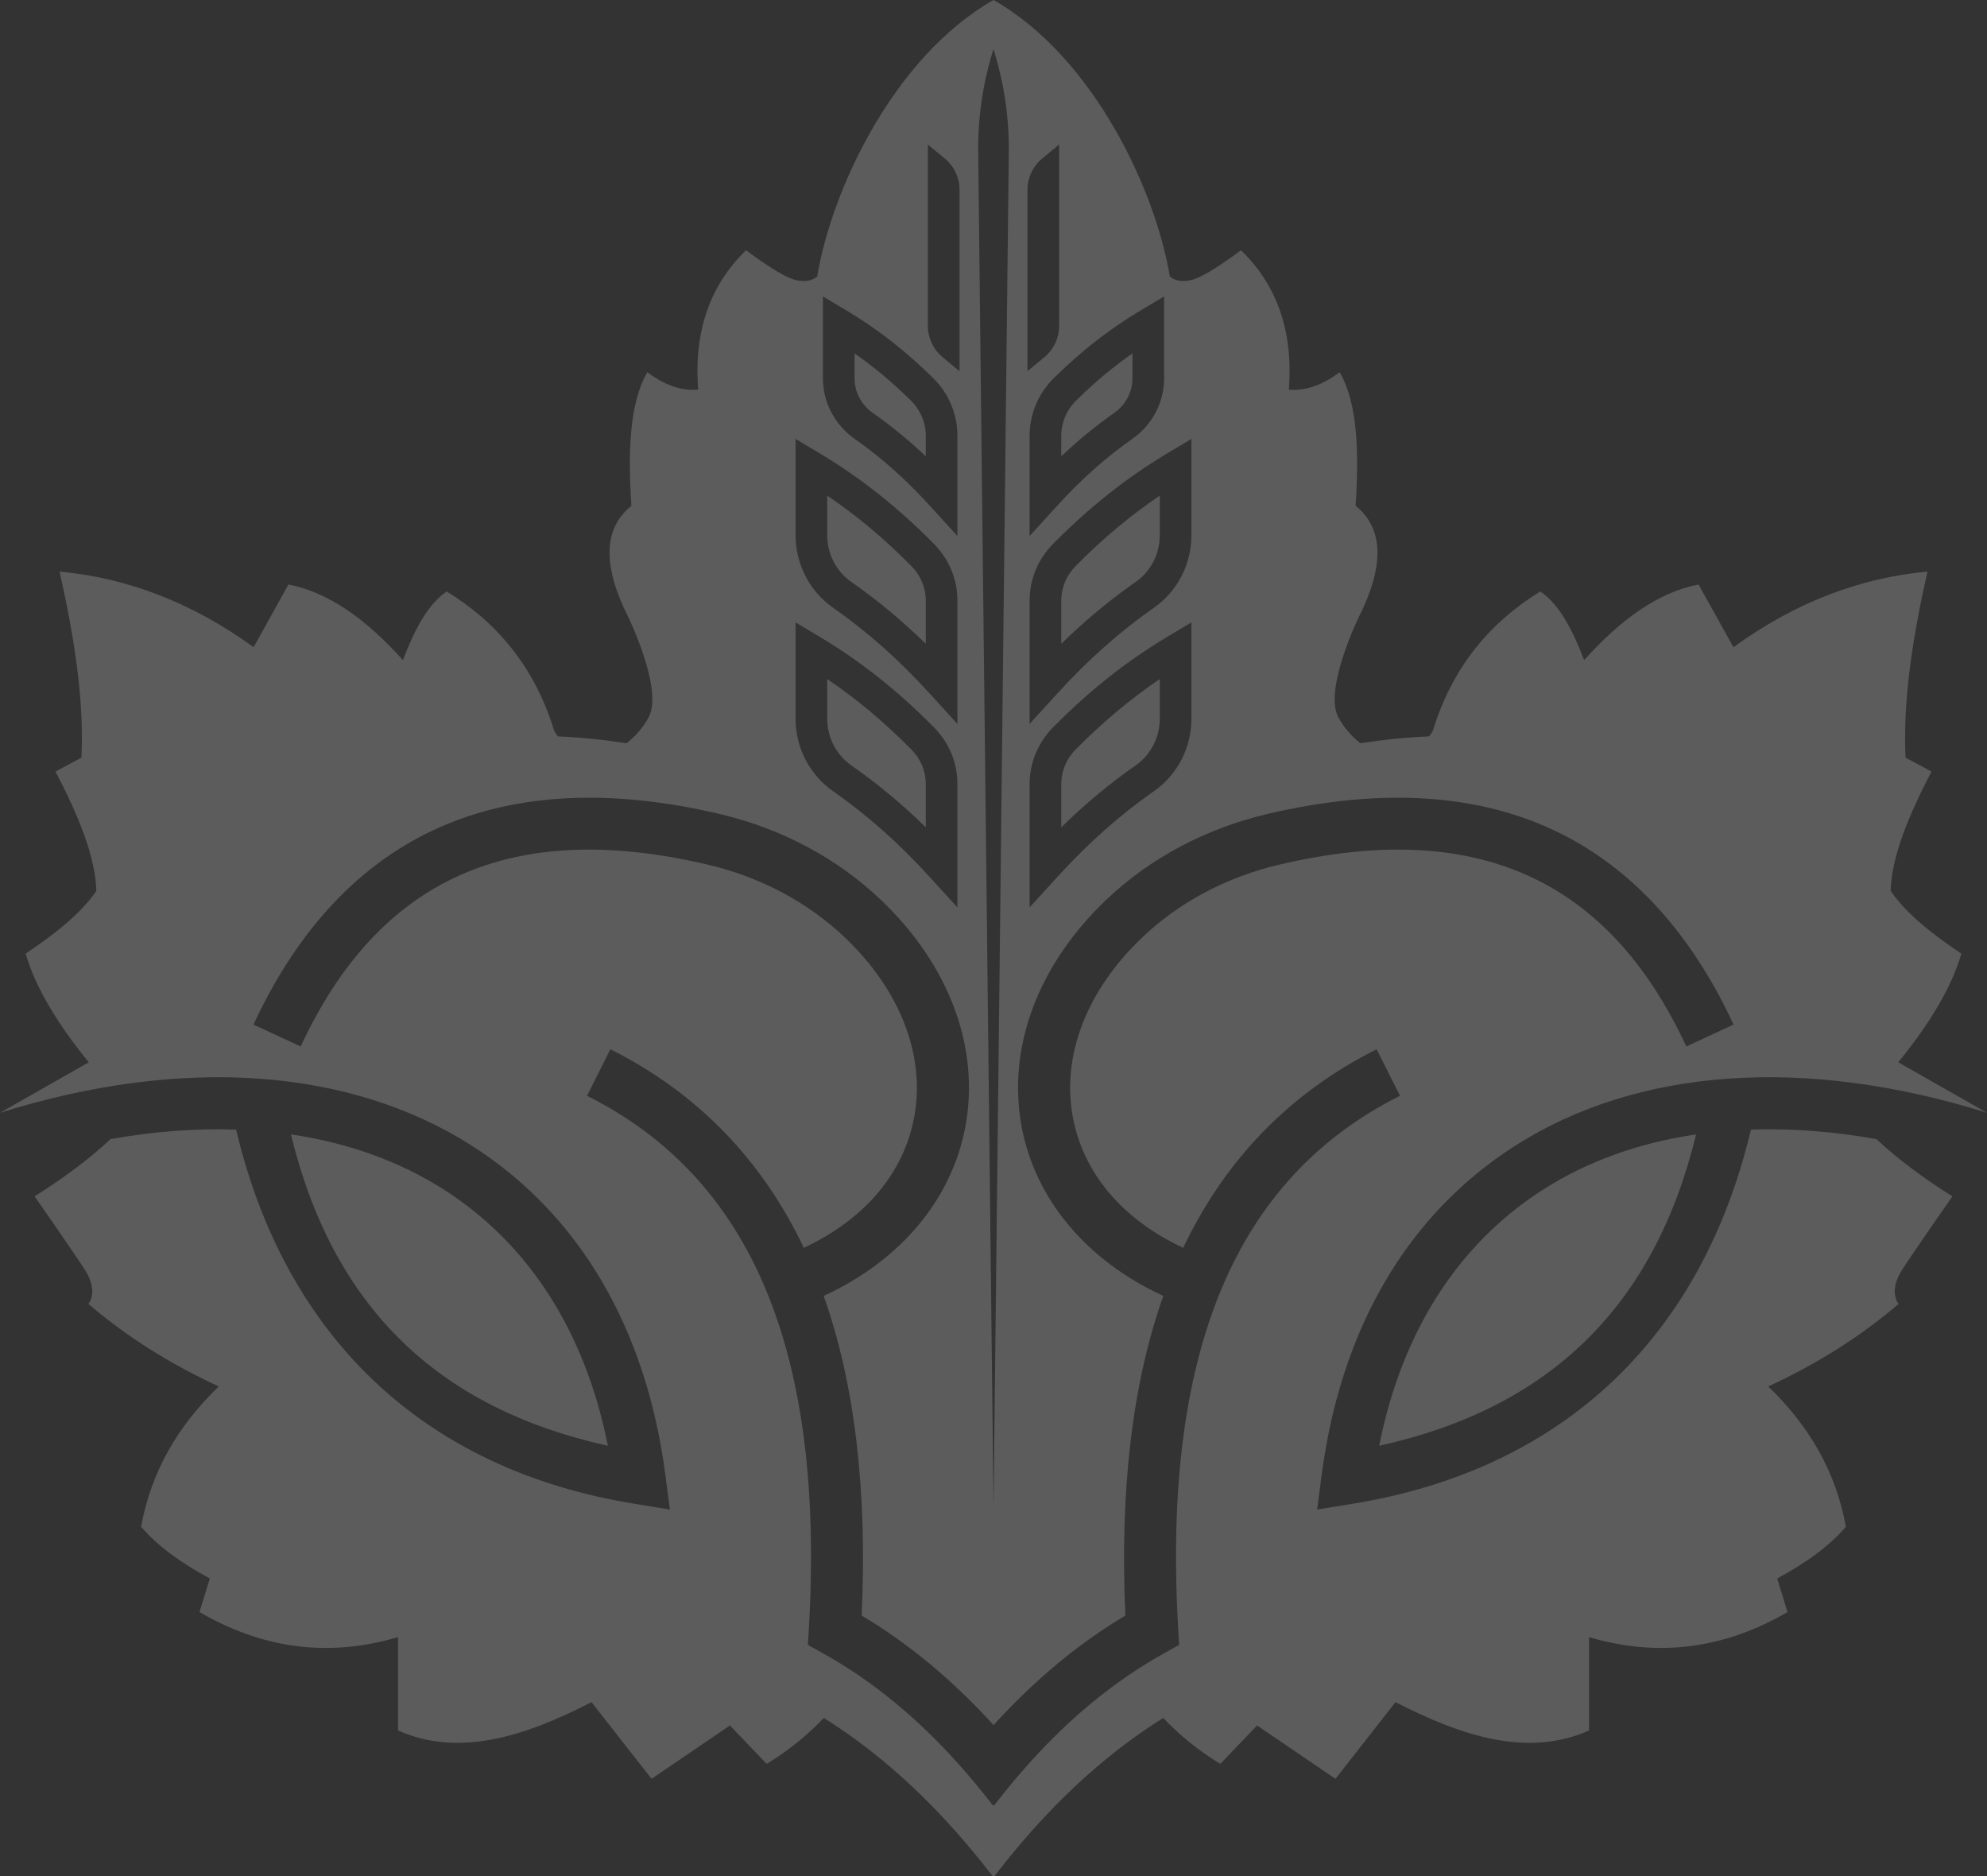 <svg width="412" height="389" viewBox="0 0 412 389" fill="none" xmlns="http://www.w3.org/2000/svg">
<rect x="0" y="0" width="412" height="389" fill="#333333" stroke="none"/>
<g style="mix-blend-mode:soft-light">
<path d="M92.062 246.638C82.829 240.742 72.116 236.912 60.328 235.182C68.957 270.699 90.508 291.88 126.041 299.733C121.361 276.175 109.707 257.917 92.062 246.638ZM319.938 246.638C302.293 257.917 290.639 276.175 285.968 299.733C321.509 291.88 343.043 270.699 351.681 235.182C339.884 236.912 329.171 240.742 319.938 246.638ZM188.998 117.377C183.394 111.7 177.63 106.879 171.522 102.747V110.96C171.522 114.841 173.387 118.46 176.513 120.636C181.907 124.398 187.007 128.631 191.956 133.477V124.499C191.956 121.837 190.906 119.309 188.998 117.377ZM188.998 155.414C183.386 149.736 177.63 144.907 171.522 140.783V148.997C171.522 152.869 173.387 156.489 176.513 158.672C181.907 162.435 187.007 166.667 191.956 171.513V162.527C191.956 159.873 190.906 157.345 188.998 155.414ZM188.998 155.414C183.386 149.736 177.63 144.907 171.522 140.783V148.997C171.522 152.869 173.387 156.489 176.513 158.672C181.907 162.435 187.007 166.667 191.956 171.513V162.527C191.956 159.873 190.906 157.345 188.998 155.414ZM188.998 117.377C183.394 111.7 177.63 106.879 171.522 102.747V110.96C171.522 114.841 173.387 118.46 176.513 120.636C181.907 124.398 187.007 128.631 191.956 133.477V124.499C191.956 121.837 190.906 119.309 188.998 117.377ZM188.998 117.377C183.394 111.7 177.63 106.879 171.522 102.747V110.96C171.522 114.841 173.387 118.46 176.513 120.636C181.907 124.398 187.007 128.631 191.956 133.477V124.499C191.956 121.837 190.906 119.309 188.998 117.377ZM188.998 155.414C183.386 149.736 177.63 144.907 171.522 140.783V148.997C171.522 152.869 173.387 156.489 176.513 158.672C181.907 162.435 187.007 166.667 191.956 171.513V162.527C191.956 159.873 190.906 157.345 188.998 155.414ZM223.01 155.414C221.103 157.345 220.053 159.873 220.053 162.527V171.513C225.001 166.667 230.093 162.435 235.487 158.672C237.05 157.58 238.302 156.127 239.159 154.465C240.016 152.81 240.478 150.929 240.478 148.997V140.783C234.37 144.915 228.614 149.736 223.01 155.414ZM188.998 155.414C183.386 149.736 177.63 144.907 171.522 140.783V148.997C171.522 152.869 173.387 156.489 176.513 158.672C181.907 162.435 187.007 166.667 191.956 171.513V162.527C191.956 159.873 190.906 157.345 188.998 155.414ZM188.998 117.377C183.394 111.7 177.63 106.879 171.522 102.747V110.96C171.522 114.841 173.387 118.46 176.513 120.636C181.907 124.398 187.007 128.631 191.956 133.477V124.499C191.956 121.837 190.906 119.309 188.998 117.377ZM223.01 155.414C221.103 157.345 220.053 159.873 220.053 162.527V171.513C225.001 166.667 230.093 162.435 235.487 158.672C237.05 157.58 238.302 156.127 239.159 154.465C240.016 152.81 240.478 150.929 240.478 148.997V140.783C234.37 144.915 228.614 149.736 223.01 155.414ZM188.998 117.377C183.394 111.7 177.63 106.879 171.522 102.747V110.96C171.522 114.841 173.387 118.46 176.513 120.636C181.907 124.398 187.007 128.631 191.956 133.477V124.499C191.956 121.837 190.906 119.309 188.998 117.377ZM188.998 155.414C183.386 149.736 177.63 144.907 171.522 140.783V148.997C171.522 152.869 173.387 156.489 176.513 158.672C181.907 162.435 187.007 166.667 191.956 171.513V162.527C191.956 159.873 190.906 157.345 188.998 155.414ZM223.061 83.12C221.145 85.009 220.053 87.621 220.053 90.292V94.6C223.573 91.258 227.211 88.285 231.026 85.606C233.395 83.951 234.815 81.272 234.815 78.433V73.26C230.732 76.107 226.85 79.365 223.061 83.12ZM223.01 117.377C221.103 119.309 220.053 121.837 220.053 124.499V133.477C225.001 128.631 230.093 124.398 235.487 120.636C237.05 119.552 238.302 118.099 239.159 116.436C240.016 114.773 240.478 112.901 240.478 110.96V102.747C234.37 106.879 228.614 111.7 223.01 117.377ZM223.01 155.414C221.103 157.345 220.053 159.873 220.053 162.527V171.513C225.001 166.667 230.093 162.435 235.487 158.672C237.05 157.58 238.302 156.127 239.159 154.465C240.016 152.81 240.478 150.929 240.478 148.997V140.783C234.37 144.915 228.614 149.736 223.01 155.414ZM188.998 155.414C183.386 149.736 177.63 144.907 171.522 140.783V148.997C171.522 152.869 173.387 156.489 176.513 158.672C181.907 162.435 187.007 166.667 191.956 171.513V162.527C191.956 159.873 190.906 157.345 188.998 155.414ZM188.998 117.377C183.394 111.7 177.63 106.879 171.522 102.747V110.96C171.522 114.841 173.387 118.46 176.513 120.636C181.907 124.398 187.007 128.631 191.956 133.477V124.499C191.956 121.837 190.906 119.309 188.998 117.377ZM223.061 83.12C221.145 85.009 220.053 87.621 220.053 90.292V94.6C223.573 91.258 227.211 88.285 231.026 85.606C233.395 83.951 234.815 81.272 234.815 78.433V73.26C230.732 76.107 226.85 79.365 223.061 83.12ZM223.01 155.414C221.103 157.345 220.053 159.873 220.053 162.527V171.513C225.001 166.667 230.093 162.435 235.487 158.672C237.05 157.58 238.302 156.127 239.159 154.465C240.016 152.81 240.478 150.929 240.478 148.997V140.783C234.37 144.915 228.614 149.736 223.01 155.414ZM223.01 117.377C221.103 119.309 220.053 121.837 220.053 124.499V133.477C225.001 128.631 230.093 124.398 235.487 120.636C237.05 119.552 238.302 118.099 239.159 116.436C240.016 114.773 240.478 112.901 240.478 110.96V102.747C234.37 106.879 228.614 111.7 223.01 117.377ZM188.998 117.377C183.394 111.7 177.63 106.879 171.522 102.747V110.96C171.522 114.841 173.387 118.46 176.513 120.636C181.907 124.398 187.007 128.631 191.956 133.477V124.499C191.956 121.837 190.906 119.309 188.998 117.377ZM188.998 155.414C183.386 149.736 177.63 144.907 171.522 140.783V148.997C171.522 152.869 173.387 156.489 176.513 158.672C181.907 162.435 187.007 166.667 191.956 171.513V162.527C191.956 159.873 190.906 157.345 188.998 155.414ZM223.061 83.12C221.145 85.009 220.053 87.621 220.053 90.292V94.6C223.573 91.258 227.211 88.285 231.026 85.606C233.395 83.951 234.815 81.272 234.815 78.433V73.26C230.732 76.107 226.85 79.365 223.061 83.12ZM223.01 117.377C221.103 119.309 220.053 121.837 220.053 124.499V133.477C225.001 128.631 230.093 124.398 235.487 120.636C237.05 119.552 238.302 118.099 239.159 116.436C240.016 114.773 240.478 112.901 240.478 110.96V102.747C234.37 106.879 228.614 111.7 223.01 117.377ZM223.01 155.414C221.103 157.345 220.053 159.873 220.053 162.527V171.513C225.001 166.667 230.093 162.435 235.487 158.672C237.05 157.58 238.302 156.127 239.159 154.465C240.016 152.81 240.478 150.929 240.478 148.997V140.783C234.37 144.915 228.614 149.736 223.01 155.414ZM188.998 155.414C183.386 149.736 177.63 144.907 171.522 140.783V148.997C171.522 152.869 173.387 156.489 176.513 158.672C181.907 162.435 187.007 166.667 191.956 171.513V162.527C191.956 159.873 190.906 157.345 188.998 155.414ZM188.998 117.377C183.394 111.7 177.63 106.879 171.522 102.747V110.96C171.522 114.841 173.387 118.46 176.513 120.636C181.907 124.398 187.007 128.631 191.956 133.477V124.499C191.956 121.837 190.906 119.309 188.998 117.377ZM223.061 83.12C221.145 85.009 220.053 87.621 220.053 90.292V94.6C223.573 91.258 227.211 88.285 231.026 85.606C233.395 83.951 234.815 81.272 234.815 78.433V73.26C230.732 76.107 226.85 79.365 223.061 83.12ZM223.01 155.414C221.103 157.345 220.053 159.873 220.053 162.527V171.513C225.001 166.667 230.093 162.435 235.487 158.672C237.05 157.58 238.302 156.127 239.159 154.465C240.016 152.81 240.478 150.929 240.478 148.997V140.783C234.37 144.915 228.614 149.736 223.01 155.414ZM223.01 117.377C221.103 119.309 220.053 121.837 220.053 124.499V133.477C225.001 128.631 230.093 124.398 235.487 120.636C237.05 119.552 238.302 118.099 239.159 116.436C240.016 114.773 240.478 112.901 240.478 110.96V102.747C234.37 106.879 228.614 111.7 223.01 117.377ZM363.057 234.183C352.966 276.662 324.643 304.637 280.254 311.793L273.104 312.952L274.045 305.771C278.036 275.344 291.9 251.752 314.132 237.551C339.523 221.333 374.283 218.898 412 230.697L393.599 220.233C394.112 219.595 394.633 218.956 395.128 218.326C400.682 211.196 404.791 204.276 406.681 197.708C400.649 193.643 395.263 189.436 392.028 184.716C392.204 177.619 395.742 169.061 400.489 159.957L395.12 157.076C394.54 145.848 396.422 132.704 399.666 118.494C385.567 119.804 372.132 124.944 359.428 134.174L352.193 121.181C343.867 122.76 336.011 128.446 328.466 136.853C326.113 130.705 323.382 125.339 319.391 122.618C309.074 128.958 301.209 138.088 297.1 151.5C297.1 151.5 296.857 151.97 296.344 152.65C296.344 152.659 296.336 152.659 296.336 152.667C291.731 152.852 286.976 153.331 282.086 154.087C282.077 154.078 282.069 154.07 282.061 154.07C280.229 152.634 278.59 150.761 277.473 148.653C274.465 142.925 281.699 128.026 281.699 128.026C287.11 117.301 286.909 109.566 281.086 104.855C281.792 93.735 281.523 83.624 277.775 77.165C274.448 79.651 270.97 81.096 267.239 80.776C268.163 68.867 264.895 59.209 257.308 51.877C257.308 51.877 250.225 57.303 247.066 58.05C243.898 58.806 242.554 57.303 242.554 57.303C239.672 39.725 226.867 11.875 206.004 0C185.133 11.875 172.328 39.725 169.455 57.303C169.455 57.303 168.102 58.806 164.943 58.05C161.775 57.303 154.701 51.877 154.701 51.877C147.105 59.209 143.853 68.867 144.761 80.776C141.03 81.096 137.552 79.651 134.225 77.165C130.477 83.624 130.208 93.735 130.914 104.855C125.091 109.566 124.89 117.301 130.318 128.026C130.318 128.026 137.543 142.925 134.527 148.653C133.41 150.761 131.771 152.634 129.939 154.07C129.931 154.07 129.923 154.078 129.914 154.087C125.033 153.331 120.277 152.852 115.673 152.667C115.673 152.659 115.664 152.659 115.664 152.65C115.16 151.97 114.908 151.5 114.908 151.5C110.791 138.088 102.926 128.958 92.625 122.618C88.618 125.339 85.895 130.705 83.543 136.853C76.006 128.446 68.141 122.76 59.807 121.181L52.589 134.174C39.868 124.944 26.433 119.804 12.343 118.494C15.578 132.704 17.46 145.848 16.88 157.076L11.511 159.957C16.267 169.061 19.796 177.619 19.972 184.716C16.737 189.436 11.351 193.643 5.327 197.708C7.209 204.276 11.326 211.196 16.872 218.326C17.367 218.956 17.888 219.595 18.409 220.233L0 230.697C37.726 218.898 72.477 221.333 97.877 237.551C120.109 251.752 133.972 275.344 137.963 305.771L138.896 312.952L131.746 311.793C87.357 304.637 59.042 276.662 48.951 234.183C40.658 233.906 31.945 234.552 22.921 236.156C18.602 240.23 13.25 244.177 7.175 248.032C7.175 248.032 14.41 258.354 17.502 263.099C20.594 267.844 18.325 270.321 18.325 270.321C26.105 276.998 35.121 282.701 45.363 287.437C36.843 295.626 31.281 305.217 29.265 316.53C32.701 320.553 37.6 324.072 43.506 327.246L41.364 334.208C54.32 341.742 68.007 343.715 82.526 339.399V358.757C95.163 364.376 108.774 360.017 122.646 352.887L135.098 368.785L151.348 357.716L158.96 365.677C158.96 365.677 165.136 362.192 170.808 356.162C175.647 359.194 180.319 362.637 184.848 366.534C189.376 370.423 193.762 374.748 198.039 379.552C200.534 382.357 202.996 385.313 205.424 388.446C205.567 388.63 205.71 388.807 205.853 389L206.004 388.891L206.147 389C206.29 388.807 206.433 388.63 206.584 388.446C209.012 385.313 211.466 382.357 213.961 379.552C222.523 369.952 231.522 362.226 241.192 356.162C246.864 362.192 253.04 365.677 253.04 365.677L260.652 357.716L276.902 368.785L289.354 352.887C303.234 360.017 316.837 364.376 329.482 358.757V339.399C343.993 343.715 357.68 341.742 370.636 334.208L368.502 327.246C374.4 324.072 379.299 320.553 382.735 316.53C380.719 305.217 375.157 295.626 366.645 287.437C376.879 282.701 385.894 276.998 393.675 270.321C393.675 270.321 391.406 267.844 394.498 263.099C397.599 258.354 404.825 248.032 404.825 248.032C398.75 244.177 393.389 240.23 389.079 236.156C380.055 234.552 371.342 233.906 363.057 234.183ZM247.04 90.997V110.96C247.04 116.982 244.125 122.609 239.243 126.011C235.697 128.488 232.286 131.176 228.967 134.132C225.64 137.08 222.397 140.296 219.196 143.815L213.491 150.081V124.499C213.491 120.098 215.213 115.941 218.339 112.766C225.833 105.182 233.597 99.026 242.075 93.962L247.04 90.997ZM247.04 129.034V148.997C247.04 155.019 244.125 160.646 239.243 164.047C235.697 166.516 232.286 169.212 228.967 172.168C225.64 175.116 222.397 178.333 219.196 181.852L213.491 188.117V162.527C213.491 158.135 215.213 153.969 218.339 150.803C225.833 143.211 233.597 137.063 242.075 131.999L247.04 129.034ZM241.377 61.452V78.433C241.377 83.405 238.915 88.1 234.79 90.981C232.034 92.912 229.387 95.012 226.8 97.313C224.212 99.614 221.691 102.117 219.196 104.855L213.491 111.12V90.292C213.491 85.883 215.297 81.566 218.439 78.458C224.128 72.832 230.009 68.237 236.412 64.416L241.377 61.452ZM213.045 39.355C213.045 36.852 214.163 34.484 216.087 32.88L219.607 29.966V67.566C219.607 70.068 218.49 72.437 216.566 74.032L213.045 76.955V39.355ZM205.811 10.792L205.996 10.187L206.172 10.767C208.231 17.477 209.247 24.473 209.172 31.494L206.004 312.532L202.828 31.461C202.761 24.456 203.761 17.486 205.811 10.792ZM192.393 29.966L195.913 32.88C197.846 34.484 198.955 36.852 198.955 39.355V76.955L195.434 74.032C193.51 72.437 192.393 70.068 192.393 67.566V29.966ZM170.631 61.452L175.597 64.416C181.999 68.237 187.872 72.832 193.561 78.458C196.711 81.566 198.518 85.883 198.518 90.292V111.12L192.804 104.855C187.822 99.379 182.722 94.835 177.21 90.981C175.151 89.536 173.505 87.646 172.379 85.488C171.244 83.338 170.631 80.919 170.631 78.433V61.452ZM164.96 90.997L169.925 93.962C178.403 99.026 186.175 105.182 193.661 112.766C196.795 115.941 198.518 120.098 198.518 124.499V150.081L192.804 143.815C186.402 136.777 179.84 130.957 172.757 126.011C167.875 122.609 164.96 116.982 164.96 110.96V90.997ZM164.96 129.034L169.925 131.999C178.403 137.063 186.175 143.211 193.661 150.803C196.795 153.969 198.518 158.135 198.518 162.527V188.117L192.804 181.852C186.402 174.814 179.84 168.985 172.757 164.047C167.875 160.646 164.96 155.019 164.96 148.997V129.034ZM244.293 337.635L244.486 341.02L241.529 342.666C231.278 348.36 221.884 356.019 213.037 365.955C210.835 368.432 208.659 371.044 206.517 373.807C206.382 373.975 206.256 374.135 206.13 374.303L206.004 374.202L205.87 374.303C205.744 374.135 205.618 373.975 205.492 373.807C203.341 371.044 201.173 368.432 198.963 365.955C190.116 356.019 180.73 348.36 170.48 342.666L167.514 341.02L167.716 337.635C171.034 280.467 155.995 244.336 121.722 227.178L126.562 217.529C144.492 226.515 157.952 240.356 166.674 258.698C179.311 252.777 187.402 243.219 189.561 231.579C191.914 218.881 186.696 205.334 175.235 194.408C167.548 187.076 157.725 181.844 146.828 179.274C106.203 169.699 78.569 182.012 62.344 216.949L52.556 212.414C61.798 192.51 74.804 178.736 91.214 171.488C107.279 164.392 126.822 163.468 149.306 168.776C162.069 171.782 173.614 177.947 182.688 186.597C196.837 200.085 203.206 217.201 200.173 233.544C197.375 248.645 186.721 261.335 170.791 268.667C177.21 286.766 179.865 309.013 178.664 334.931C188.452 340.776 197.484 348.276 206.013 357.64C214.532 348.276 223.556 340.776 233.345 334.931C232.152 309.013 234.79 286.766 241.209 268.667C225.287 261.335 214.633 248.645 211.827 233.544C208.802 217.201 215.179 200.085 229.32 186.597C238.386 177.947 249.939 171.782 262.702 168.776C285.186 163.468 304.73 164.392 320.795 171.488C337.204 178.736 350.211 192.51 359.453 212.414L349.656 216.949C333.44 182.012 305.805 169.699 265.181 179.274C254.283 181.844 244.452 187.076 236.773 194.408C225.312 205.334 220.086 218.881 222.447 231.579C224.607 243.219 232.698 252.777 245.335 258.698C254.056 240.356 267.508 226.515 285.447 217.529L290.286 227.178C256.014 244.336 240.974 280.467 244.293 337.635ZM239.159 154.465C240.016 152.81 240.478 150.929 240.478 148.997V140.783C234.37 144.915 228.614 149.736 223.01 155.414C221.103 157.345 220.053 159.873 220.053 162.527V171.513C225.001 166.667 230.093 162.435 235.487 158.672C237.05 157.58 238.302 156.127 239.159 154.465ZM239.159 116.436C240.016 114.773 240.478 112.901 240.478 110.96V102.747C234.37 106.879 228.614 111.7 223.01 117.377C221.103 119.309 220.053 121.837 220.053 124.499V133.477C225.001 128.631 230.093 124.398 235.487 120.636C237.05 119.552 238.302 118.099 239.159 116.436ZM234.815 78.433V73.26C230.732 76.107 226.85 79.365 223.061 83.12C221.145 85.009 220.053 87.621 220.053 90.292V94.6C223.573 91.258 227.211 88.285 231.026 85.606C233.395 83.951 234.815 81.272 234.815 78.433ZM176.513 158.672C181.907 162.435 187.007 166.667 191.956 171.513V162.527C191.956 159.873 190.906 157.345 188.998 155.414C183.386 149.736 177.63 144.907 171.522 140.783V148.997C171.522 152.869 173.387 156.489 176.513 158.672ZM176.513 120.636C181.907 124.398 187.007 128.631 191.956 133.477V124.499C191.956 121.837 190.906 119.309 188.998 117.377C183.394 111.7 177.63 106.879 171.522 102.747V110.96C171.522 114.841 173.387 118.46 176.513 120.636ZM180.974 85.606C184.797 88.285 188.427 91.258 191.956 94.6V90.292C191.956 87.621 190.855 85.009 188.948 83.12C185.15 79.365 181.268 76.107 177.193 73.26V78.433C177.193 81.272 178.605 83.951 180.974 85.606ZM223.01 117.377C221.103 119.309 220.053 121.837 220.053 124.499V133.477C225.001 128.631 230.093 124.398 235.487 120.636C237.05 119.552 238.302 118.099 239.159 116.436C240.016 114.773 240.478 112.901 240.478 110.96V102.747C234.37 106.879 228.614 111.7 223.01 117.377ZM223.01 155.414C221.103 157.345 220.053 159.873 220.053 162.527V171.513C225.001 166.667 230.093 162.435 235.487 158.672C237.05 157.58 238.302 156.127 239.159 154.465C240.016 152.81 240.478 150.929 240.478 148.997V140.783C234.37 144.915 228.614 149.736 223.01 155.414ZM223.061 83.12C221.145 85.009 220.053 87.621 220.053 90.292V94.6C223.573 91.258 227.211 88.285 231.026 85.606C233.395 83.951 234.815 81.272 234.815 78.433V73.26C230.732 76.107 226.85 79.365 223.061 83.12ZM188.998 117.377C183.394 111.7 177.63 106.879 171.522 102.747V110.96C171.522 114.841 173.387 118.46 176.513 120.636C181.907 124.398 187.007 128.631 191.956 133.477V124.499C191.956 121.837 190.906 119.309 188.998 117.377ZM188.998 155.414C183.386 149.736 177.63 144.907 171.522 140.783V148.997C171.522 152.869 173.387 156.489 176.513 158.672C181.907 162.435 187.007 166.667 191.956 171.513V162.527C191.956 159.873 190.906 157.345 188.998 155.414ZM223.01 155.414C221.103 157.345 220.053 159.873 220.053 162.527V171.513C225.001 166.667 230.093 162.435 235.487 158.672C237.05 157.58 238.302 156.127 239.159 154.465C240.016 152.81 240.478 150.929 240.478 148.997V140.783C234.37 144.915 228.614 149.736 223.01 155.414ZM223.01 117.377C221.103 119.309 220.053 121.837 220.053 124.499V133.477C225.001 128.631 230.093 124.398 235.487 120.636C237.05 119.552 238.302 118.099 239.159 116.436C240.016 114.773 240.478 112.901 240.478 110.96V102.747C234.37 106.879 228.614 111.7 223.01 117.377ZM223.061 83.12C221.145 85.009 220.053 87.621 220.053 90.292V94.6C223.573 91.258 227.211 88.285 231.026 85.606C233.395 83.951 234.815 81.272 234.815 78.433V73.26C230.732 76.107 226.85 79.365 223.061 83.12ZM188.998 155.414C183.386 149.736 177.63 144.907 171.522 140.783V148.997C171.522 152.869 173.387 156.489 176.513 158.672C181.907 162.435 187.007 166.667 191.956 171.513V162.527C191.956 159.873 190.906 157.345 188.998 155.414ZM188.998 117.377C183.394 111.7 177.63 106.879 171.522 102.747V110.96C171.522 114.841 173.387 118.46 176.513 120.636C181.907 124.398 187.007 128.631 191.956 133.477V124.499C191.956 121.837 190.906 119.309 188.998 117.377ZM223.01 117.377C221.103 119.309 220.053 121.837 220.053 124.499V133.477C225.001 128.631 230.093 124.398 235.487 120.636C237.05 119.552 238.302 118.099 239.159 116.436C240.016 114.773 240.478 112.901 240.478 110.96V102.747C234.37 106.879 228.614 111.7 223.01 117.377ZM223.01 155.414C221.103 157.345 220.053 159.873 220.053 162.527V171.513C225.001 166.667 230.093 162.435 235.487 158.672C237.05 157.58 238.302 156.127 239.159 154.465C240.016 152.81 240.478 150.929 240.478 148.997V140.783C234.37 144.915 228.614 149.736 223.01 155.414ZM188.998 117.377C183.394 111.7 177.63 106.879 171.522 102.747V110.96C171.522 114.841 173.387 118.46 176.513 120.636C181.907 124.398 187.007 128.631 191.956 133.477V124.499C191.956 121.837 190.906 119.309 188.998 117.377ZM188.998 155.414C183.386 149.736 177.63 144.907 171.522 140.783V148.997C171.522 152.869 173.387 156.489 176.513 158.672C181.907 162.435 187.007 166.667 191.956 171.513V162.527C191.956 159.873 190.906 157.345 188.998 155.414ZM223.01 155.414C221.103 157.345 220.053 159.873 220.053 162.527V171.513C225.001 166.667 230.093 162.435 235.487 158.672C237.05 157.58 238.302 156.127 239.159 154.465C240.016 152.81 240.478 150.929 240.478 148.997V140.783C234.37 144.915 228.614 149.736 223.01 155.414ZM223.01 117.377C221.103 119.309 220.053 121.837 220.053 124.499V133.477C225.001 128.631 230.093 124.398 235.487 120.636C237.05 119.552 238.302 118.099 239.159 116.436C240.016 114.773 240.478 112.901 240.478 110.96V102.747C234.37 106.879 228.614 111.7 223.01 117.377ZM188.998 155.414C183.386 149.736 177.63 144.907 171.522 140.783V148.997C171.522 152.869 173.387 156.489 176.513 158.672C181.907 162.435 187.007 166.667 191.956 171.513V162.527C191.956 159.873 190.906 157.345 188.998 155.414ZM188.998 117.377C183.394 111.7 177.63 106.879 171.522 102.747V110.96C171.522 114.841 173.387 118.46 176.513 120.636C181.907 124.398 187.007 128.631 191.956 133.477V124.499C191.956 121.837 190.906 119.309 188.998 117.377ZM223.01 155.414C221.103 157.345 220.053 159.873 220.053 162.527V171.513C225.001 166.667 230.093 162.435 235.487 158.672C237.05 157.58 238.302 156.127 239.159 154.465C240.016 152.81 240.478 150.929 240.478 148.997V140.783C234.37 144.915 228.614 149.736 223.01 155.414ZM188.998 117.377C183.394 111.7 177.63 106.879 171.522 102.747V110.96C171.522 114.841 173.387 118.46 176.513 120.636C181.907 124.398 187.007 128.631 191.956 133.477V124.499C191.956 121.837 190.906 119.309 188.998 117.377ZM188.998 155.414C183.386 149.736 177.63 144.907 171.522 140.783V148.997C171.522 152.869 173.387 156.489 176.513 158.672C181.907 162.435 187.007 166.667 191.956 171.513V162.527C191.956 159.873 190.906 157.345 188.998 155.414ZM223.01 155.414C221.103 157.345 220.053 159.873 220.053 162.527V171.513C225.001 166.667 230.093 162.435 235.487 158.672C237.05 157.58 238.302 156.127 239.159 154.465C240.016 152.81 240.478 150.929 240.478 148.997V140.783C234.37 144.915 228.614 149.736 223.01 155.414ZM188.998 155.414C183.386 149.736 177.63 144.907 171.522 140.783V148.997C171.522 152.869 173.387 156.489 176.513 158.672C181.907 162.435 187.007 166.667 191.956 171.513V162.527C191.956 159.873 190.906 157.345 188.998 155.414ZM188.998 117.377C183.394 111.7 177.63 106.879 171.522 102.747V110.96C171.522 114.841 173.387 118.46 176.513 120.636C181.907 124.398 187.007 128.631 191.956 133.477V124.499C191.956 121.837 190.906 119.309 188.998 117.377ZM188.998 117.377C183.394 111.7 177.63 106.879 171.522 102.747V110.96C171.522 114.841 173.387 118.46 176.513 120.636C181.907 124.398 187.007 128.631 191.956 133.477V124.499C191.956 121.837 190.906 119.309 188.998 117.377ZM188.998 117.377C183.394 111.7 177.63 106.879 171.522 102.747V110.96C171.522 114.841 173.387 118.46 176.513 120.636C181.907 124.398 187.007 128.631 191.956 133.477V124.499C191.956 121.837 190.906 119.309 188.998 117.377Z" fill="white" fill-opacity="0.2"/>
</g>
</svg>

